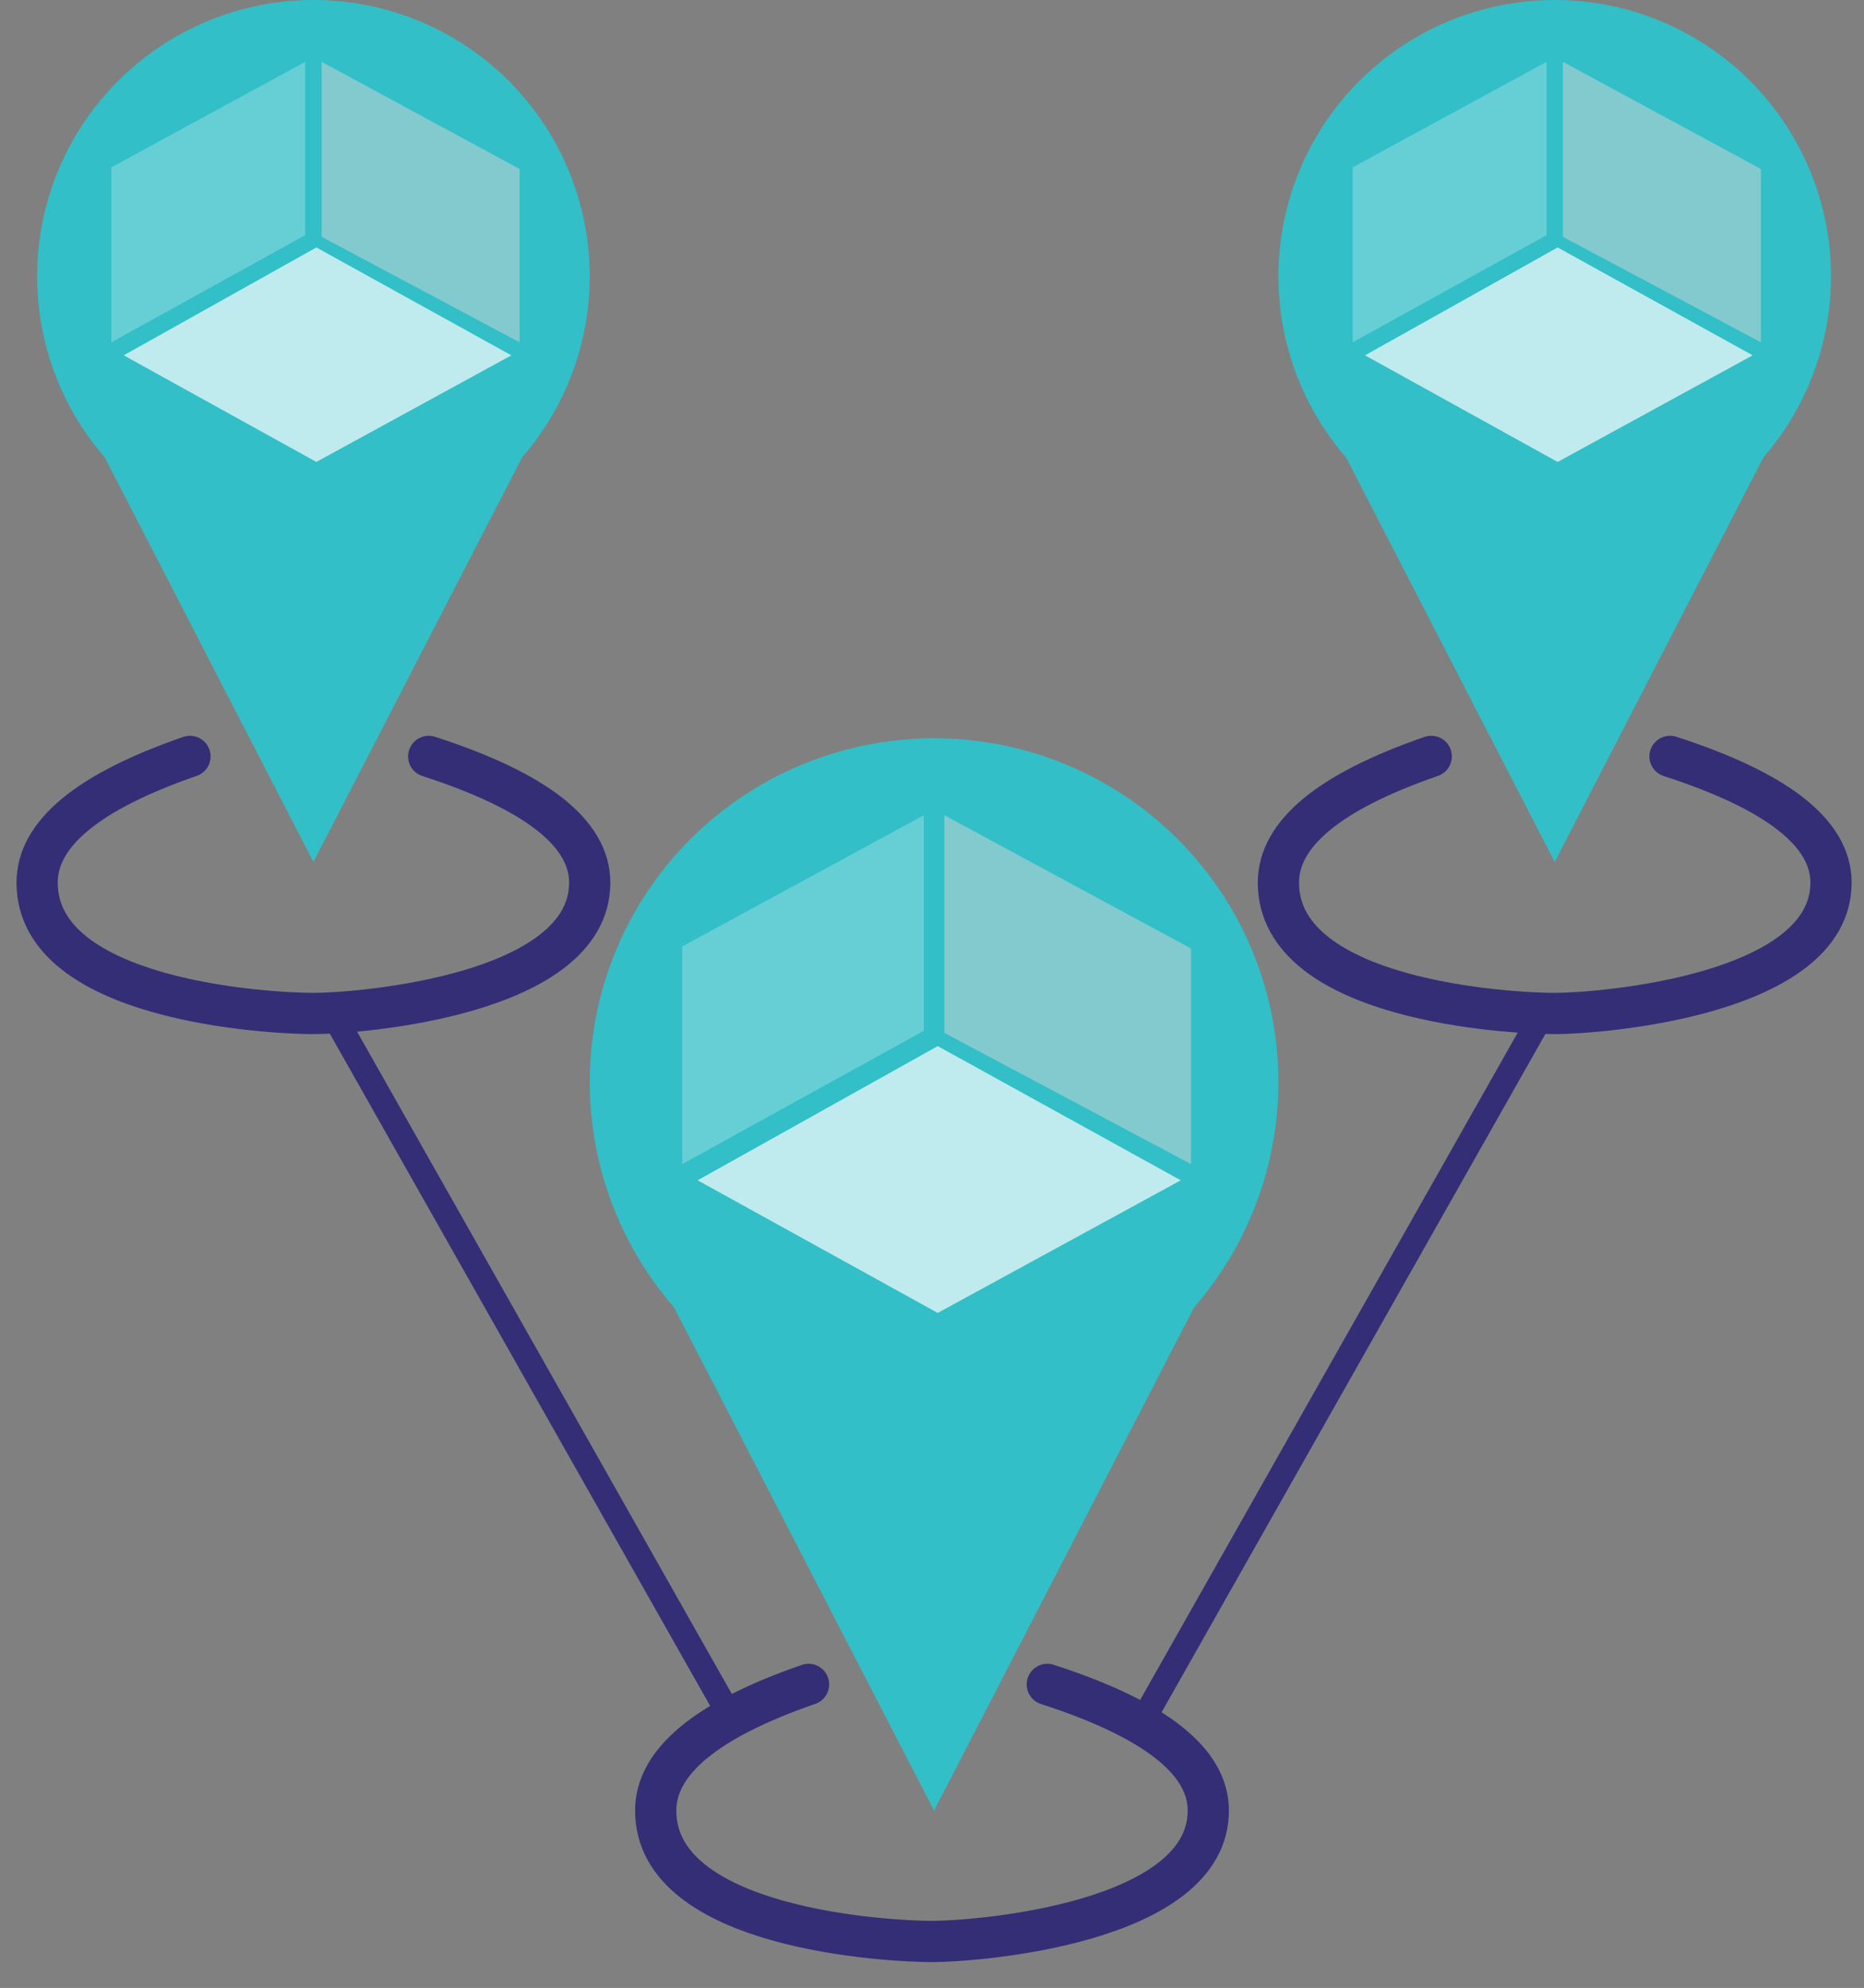 <?xml version="1.0" encoding="UTF-8"?>
<svg width="452px" height="482px" viewBox="0 0 452 482" version="1.1" xmlns="http://www.w3.org/2000/svg" xmlns:xlink="http://www.w3.org/1999/xlink">
    <rect x="0" y="0" width="452" height="482" fill="#808080" stroke="none"/>
    <!-- Generator: Sketch 56.3 (81716) - https://sketch.com -->
    <title>locations</title>
    <desc>Created with Sketch.</desc>
    <g id="locations" stroke="none" stroke-width="1" fill="none" fill-rule="evenodd">
        <g id="location" transform="translate(143, 179)">
            <ellipse id="Oval" fill="#32BFC7" cx="83.5" cy="83.349" rx="83.5" ry="83.349"></ellipse>
            <polygon id="Triangle" fill="#32BFC7" transform="translate(83.5, 181.627) scale(1, -1) translate(-83.5, -181.627) " points="83.5 103.254 164.507 260 2.493 260"></polygon>
            <polygon id="Rectangle" fill="#D4D4D4" opacity="0.499" points="85.993 18.66 145.813 50.975 145.813 103.254 85.993 71.438"></polygon>
            <polygon id="Rectangle-Copy" fill="#FFFFFF" opacity="0.254" transform="translate(51.72, 60.957) scale(1, -1) translate(-51.72, -60.957) " points="22.433 18.66 81.007 50.975 81.007 103.254 22.433 71.438"></polygon>
            <polygon id="Rectangle" fill="#FFFFFF" opacity="0.695" points="84.389 74.641 143.321 107.178 84.389 139.33 26.172 107.178"></polygon>
        </g>
        <g id="location-spot" transform="translate(159, 404)" stroke="#342E76" stroke-linecap="round" stroke-width="10">
            <path d="M37.061,4.401 C12.354,12.939 -1.27897692e-13,23.139 -1.27897692e-13,35 C-1.27897692e-13,63.689 56.191,66.732 67,66.732 C78.229,66.732 134,62.272 134,35 C134,23.006 120.987,12.807 94.96,4.401" id="Line-8"></path>
        </g>
        <g id="location-spot" transform="translate(9, 179)" stroke="#342E76" stroke-linecap="round" stroke-width="10">
            <path d="M37.061,4.401 C12.354,12.939 -1.27897692e-13,23.139 -1.27897692e-13,35 C-1.27897692e-13,63.689 56.191,66.732 67,66.732 C78.229,66.732 134,62.272 134,35 C134,23.006 120.987,12.807 94.96,4.401" id="Line-8"></path>
        </g>
        <g id="location-spot" transform="translate(310, 179)" stroke="#342E76" stroke-linecap="round" stroke-width="10">
            <path d="M37.061,4.401 C12.354,12.939 -1.27897692e-13,23.139 -1.27897692e-13,35 C-1.27897692e-13,63.689 56.191,66.732 67,66.732 C78.229,66.732 134,62.272 134,35 C134,23.006 120.987,12.807 94.96,4.401" id="Line-8"></path>
        </g>
        <g id="location" transform="translate(310, 0)">
            <circle id="Oval" fill="#32BFC7" cx="67" cy="67" r="67"></circle>
            <polygon id="Triangle" fill="#32BFC7" transform="translate(67, 146) scale(1, -1) translate(-67, -146) " points="67 83 132 209 2 209"></polygon>
            <polygon id="Rectangle" fill="#D4D4D4" opacity="0.499" points="69 15 117 40.976 117 83 69 57.425"></polygon>
            <polygon id="Rectangle-Copy" fill="#FFFFFF" opacity="0.254" transform="translate(41.5, 49) scale(1, -1) translate(-41.5, -49) " points="18 15 65 40.976 65 83 18 57.425"></polygon>
            <polygon id="Rectangle" fill="#FFFFFF" opacity="0.695" points="67.714 60 115 86.155 67.714 112 21 86.155"></polygon>
        </g>
        <g id="location" transform="translate(9, 0)">
            <circle id="Oval" fill="#32BFC7" cx="67" cy="67" r="67"></circle>
            <polygon id="Triangle" fill="#32BFC7" transform="translate(67, 146) scale(1, -1) translate(-67, -146) " points="67 83 132 209 2 209"></polygon>
            <polygon id="Rectangle" fill="#D4D4D4" opacity="0.499" points="69 15 117 40.976 117 83 69 57.425"></polygon>
            <polygon id="Rectangle-Copy" fill="#FFFFFF" opacity="0.254" transform="translate(41.5, 49) scale(1, -1) translate(-41.5, -49) " points="18 15 65 40.976 65 83 18 57.425"></polygon>
            <polygon id="Rectangle" fill="#FFFFFF" opacity="0.695" points="67.714 60 115 86.155 67.714 112 21 86.155"></polygon>
        </g>
        <path d="M177,416 L82.5,249" id="Line-5" stroke="#342E76" stroke-width="6" stroke-linecap="round"></path>
        <path d="M372.75,416 L278.25,249" id="Line-5-Copy" stroke="#342E76" stroke-width="6" stroke-linecap="round" transform="translate(325.25, 332.5) scale(-1, 1) translate(-325.25, -332.5) "></path>
    </g>
</svg>